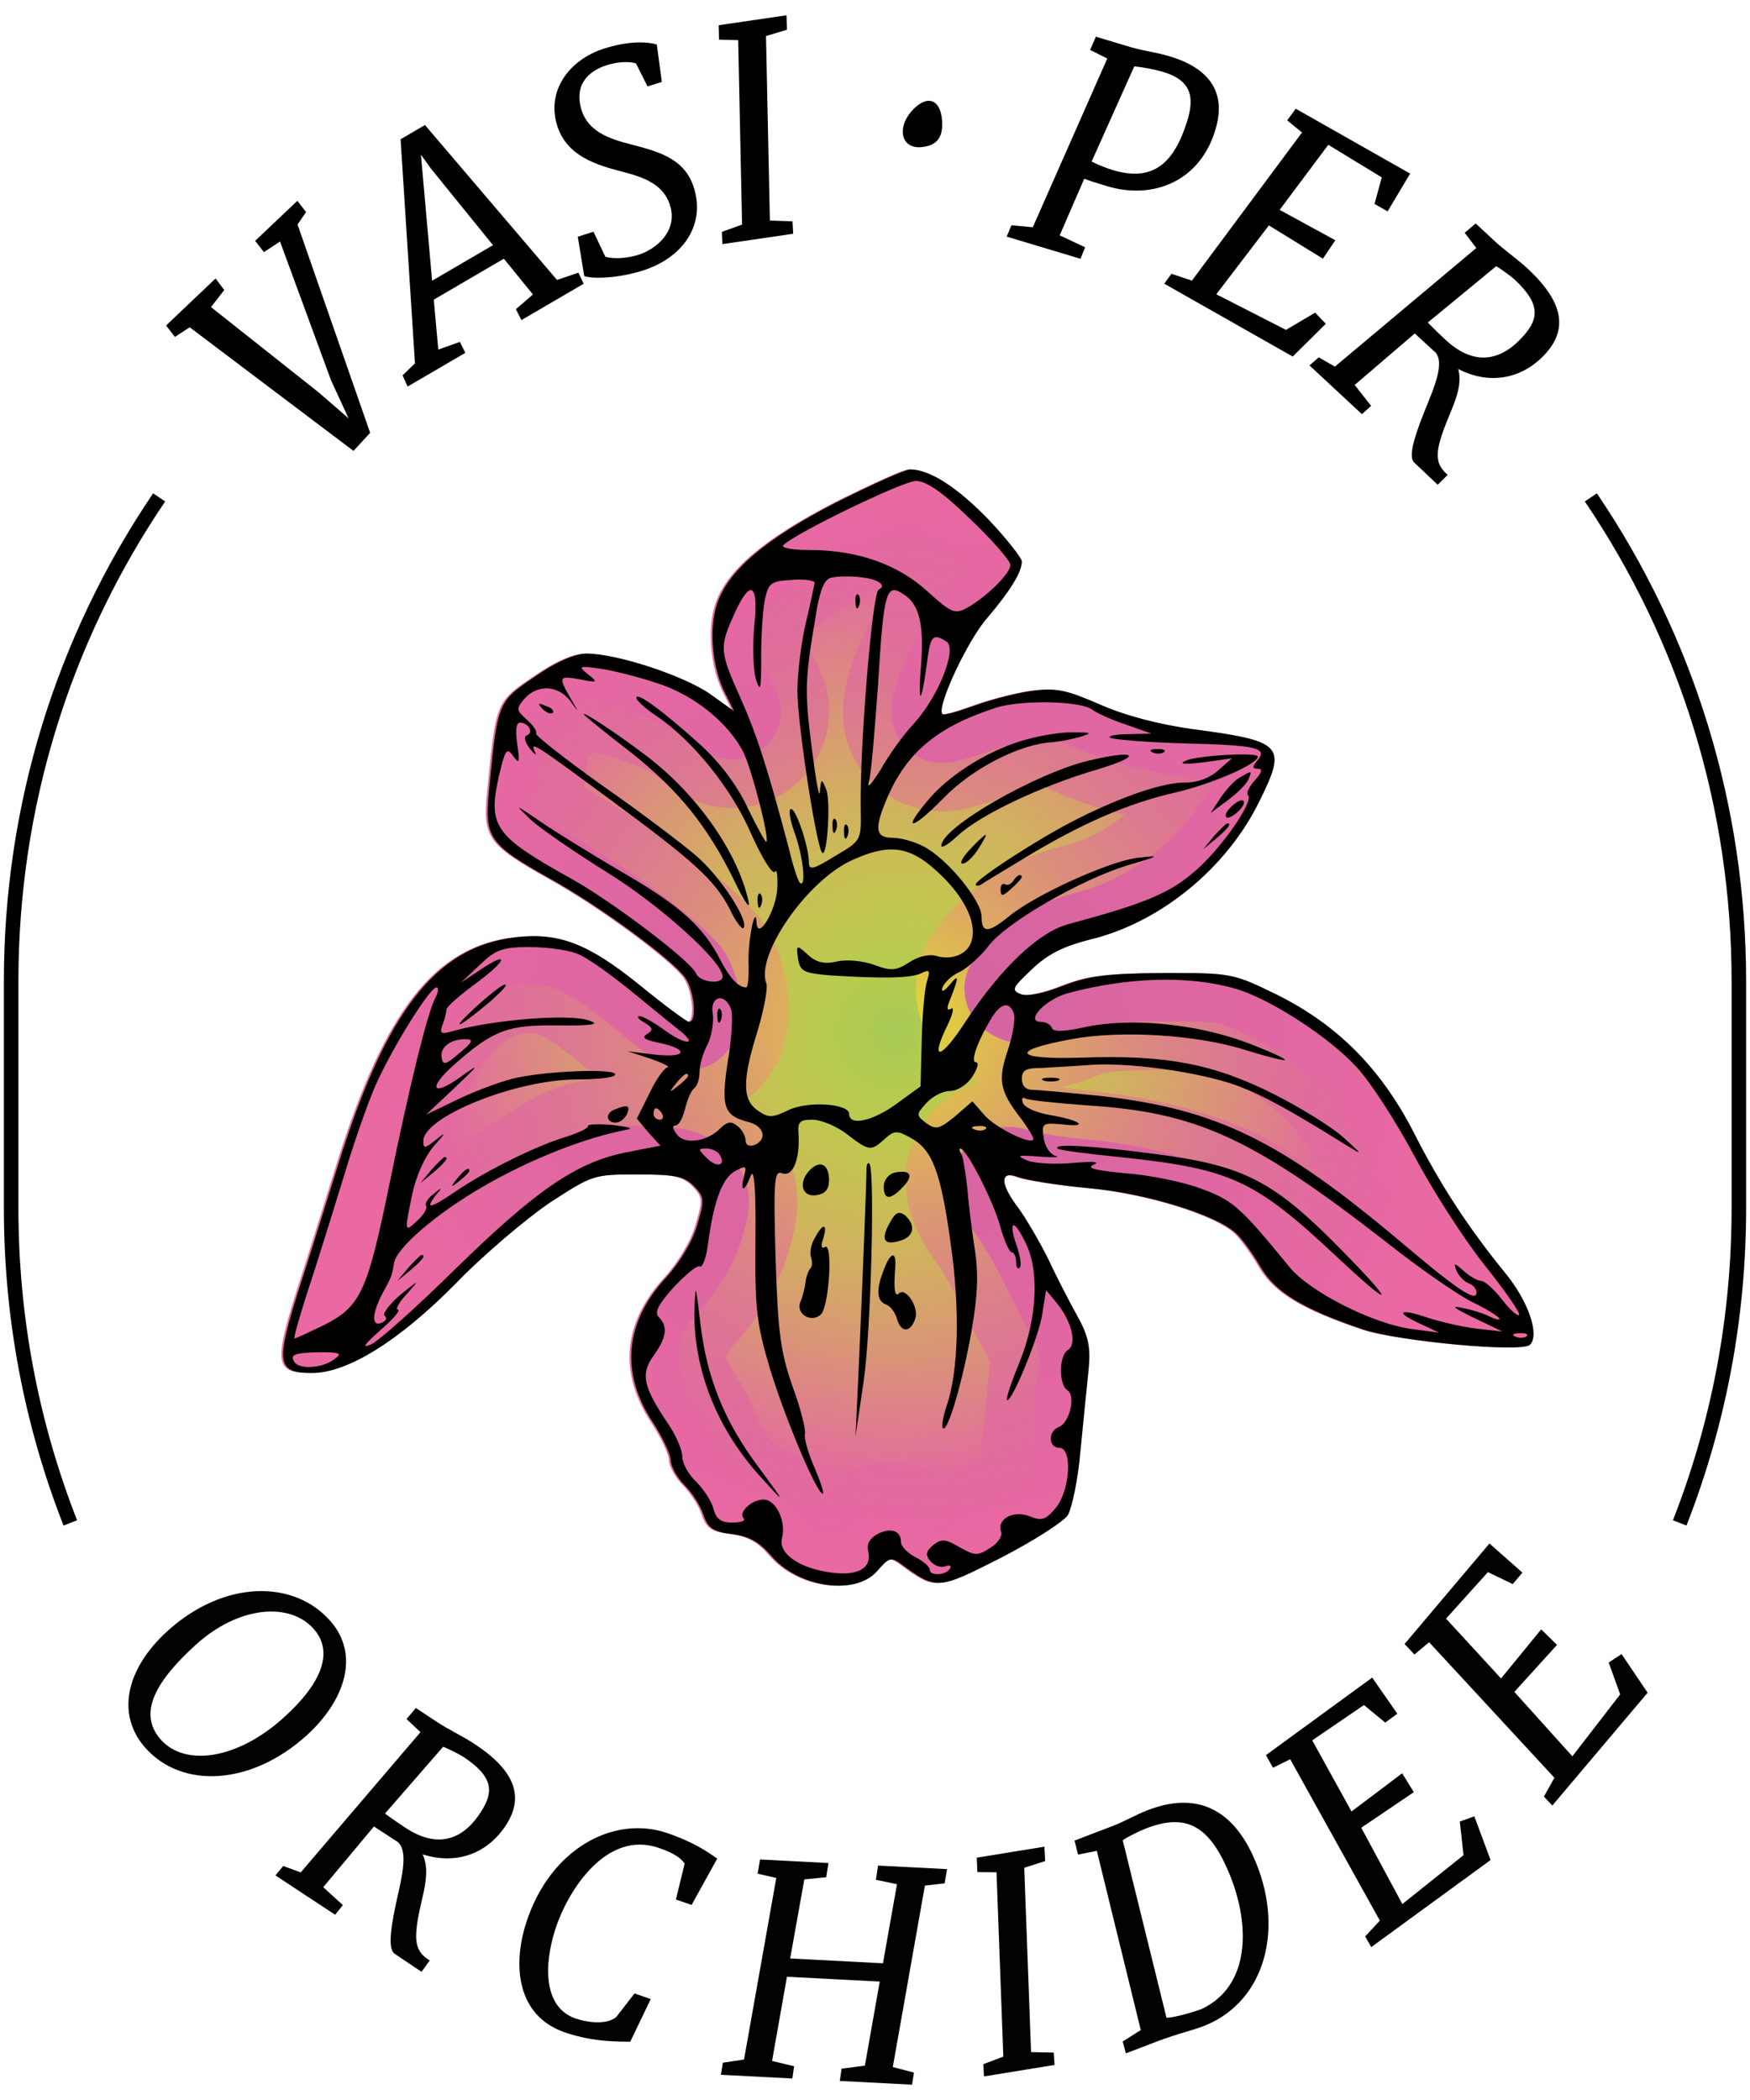 <?xml version="1.0" encoding="utf-8"?>
<!-- Generator: Adobe Illustrator 16.0.0, SVG Export Plug-In . SVG Version: 6.00 Build 0)  -->
<!DOCTYPE svg PUBLIC "-//W3C//DTD SVG 1.1//EN" "http://www.w3.org/Graphics/SVG/1.1/DTD/svg11.dtd">
<svg version="1.1" id="Livello_1" xmlns="http://www.w3.org/2000/svg" xmlns:xlink="http://www.w3.org/1999/xlink" x="0px" y="0px"
	 width="125px" height="150px" viewBox="0 0 125 150" enable-background="new 0 0 125 150" xml:space="preserve">
<g>
	<g>
		<radialGradient id="SVGID_1_" cx="64.752" cy="73.398" r="42.331" gradientUnits="userSpaceOnUse">
			<stop  offset="0.005" style="stop-color:#D164A1"/>
			<stop  offset="1" style="stop-color:#EB69A2"/>
		</radialGradient>
		<path fill="url(#SVGID_1_)" d="M109.156,96.056c-0.577,0.576-9.291-0.246-11.839-1.068c-4.398-1.48-6.33-2.672-7.4-4.48
			c-0.575-0.987-1.355-2.057-1.768-2.426c-1.439-1.314-6.373-2.837-10.439-3.207c-2.223-0.205-4.482-0.575-5.059-0.78
			c-1.356-0.534-1.396,0.41-0.04,2.179c0.533,0.74,1.48,2.343,2.096,3.576c0.575,1.233,1.521,3.083,2.098,4.11
			c0.822,1.481,0.984,2.261,0.822,3.906c-0.124,1.109-0.372,3.699-0.577,5.754c-0.164,2.015-0.615,4.111-0.904,4.604
			c-0.328,0.492-2.466,1.85-4.77,3.044c-4.521,2.299-4.603,2.299-7.028,0.532c-0.822-0.617-0.946-0.575-1.81,0.41
			c-1.561,1.811-5.672,1.193-7.604-1.108c-0.822-0.946-1.521-1.357-2.754-1.521c-1.357-0.163-1.727-0.412-2.056-1.356
			c-0.205-0.657-0.822-1.602-1.357-2.137c-0.532-0.535-0.985-1.357-0.985-1.77c0-0.41-0.575-1.644-1.275-2.712
			c-2.342-3.536-2.014-7.153,0.946-10.359c0.945-1.028,1.891-2.588,2.221-3.74c0.533-1.811,0.533-1.974-0.247-2.797
			c-0.699-0.697-1.356-0.82-4.029-0.82c-3.123,0-3.207,0.041-6.248,2.014c-1.686,1.15-4.769,3.74-6.783,5.838
			c-4.028,4.069-7.687,6.329-10.195,6.329c-2.506,0-2.631-0.656-0.985-5.878c0.821-2.506,2.096-6.659,2.877-9.127
			c3.412-10.893,6.989-15.457,12.62-16.113c3.125-0.372,5.221,0.451,8.88,3.412c1.767,1.439,3.371,2.63,3.535,2.63
			c0.576,0,0.37-2.261-0.288-3.165c-0.904-1.275-6.084-5.098-9.66-7.07c-4.316-2.427-4.686-2.919-4.358-6.208
			c0.617-6.413,0.617-6.413,3.289-8.222c1.521-1.069,2.878-1.645,3.7-1.645c2.139,0,6.906,1.563,8.798,2.878l1.727,1.233
			l-0.617-1.233c-0.945-1.808-1.191-4.604-0.617-6.372c0.78-2.425,3.453-4.686,8.551-7.317c2.549-1.273,4.892-2.343,5.263-2.343
			c1.396,0,3.37,1.275,5.631,3.618c1.274,1.356,2.345,2.712,2.345,2.959c0,0.78-0.864,2.137-2.469,4.029
			c-1.396,1.563-3.656,6.412-3.206,6.865c0.083,0.123,1.069-0.164,2.223-0.575c1.107-0.411,2.958-0.906,4.109-1.07
			c1.851-0.247,2.507-0.082,4.974,0.986c1.768,0.782,4.192,1.399,6.494,1.728c6.536,0.862,6.825,1.149,4.852,5.139
			c-2.343,4.809-7.111,8.714-12.125,9.906c-1.893,0.493-3.003,1.027-4.153,2.137c-1.398,1.318-1.479,1.481-0.741,1.768
			c0.495,0.165,1.645-0.082,3.002-0.615c1.81-0.699,3.042-0.863,7.112-0.905c4.932,0,4.974,0,8.178,1.563
			c4.278,2.137,7.36,5.221,9.703,9.743c1.893,3.741,3.865,6.782,6.536,10.071C109.075,92.973,109.854,95.355,109.156,96.056z"/>
		<radialGradient id="SVGID_2_" cx="64.295" cy="73.464" r="38.214" gradientUnits="userSpaceOnUse">
			<stop  offset="0" style="stop-color:#E3DF30"/>
			<stop  offset="1" style="stop-color:#D165A2;stop-opacity:0"/>
		</radialGradient>
		<path fill="url(#SVGID_2_)" d="M59.77,109.807c-0.802,0-1.742-0.4-2.187-0.93c-0.013-0.016-0.025-0.03-0.038-0.047
			c-1.307-1.5-2.674-2.3-4.515-2.619c-0.495-1.012-1.213-1.966-1.816-2.571c-0.013-0.013-0.029-0.033-0.048-0.059
			c-0.265-1.412-1.184-2.982-1.767-3.872c-1.462-2.207-1.276-4.09,0.595-6.117c1.356-1.474,2.534-3.488,3.005-5.136
			c0.656-2.226,0.969-3.986-1.064-6.129c-0.021-0.021-0.042-0.042-0.063-0.063c-1.836-1.836-3.985-1.836-6.476-1.836
			c-3.907,0-4.662,0.321-8.13,2.568c-0.023,0.017-0.047,0.031-0.069,0.048c-1.781,1.215-5.076,3.958-7.309,6.279
			c-2.348,2.369-4.237,3.751-5.591,4.503c0.057-0.185,0.117-0.377,0.18-0.576c0.536-1.633,1.262-3.963,1.903-6.017
			c0.36-1.155,0.701-2.247,0.979-3.123c3.398-10.847,6.344-13.33,9.723-13.723c0.343-0.04,0.641-0.06,0.918-0.06
			c1.309,0,2.554,0.435,5.386,2.725c3.984,3.245,4.544,3.401,5.711,3.401c1.394,0,2.659-0.789,3.306-2.059
			c0.969-1.904,0.364-4.993-0.785-6.587c-1.521-2.116-7.495-6.258-10.799-8.079c-0.594-0.334-2.141-1.203-2.659-1.649
			c-0.004-0.186,0.009-0.534,0.074-1.186c0.224-2.331,0.416-4.342,0.632-4.873c0.173-0.164,0.691-0.514,1.152-0.827
			c0.017-0.011,0.034-0.022,0.051-0.034c0.945-0.665,1.592-0.938,1.84-1.013c1.438,0.075,5.306,1.301,6.679,2.245l1.704,1.218
			c0.604,0.431,1.309,0.645,2.012,0.645c0.803,0,1.604-0.278,2.247-0.829c1.209-1.033,1.559-2.756,0.848-4.177
			c0,0-0.636-1.271-0.646-1.289c-0.544-1.042-0.66-2.877-0.392-3.7c0.313-0.976,1.751-2.679,6.827-5.303
			c1.853-0.924,3.161-1.526,3.889-1.836c0.469,0.239,1.431,0.859,2.933,2.412c0.323,0.346,0.614,0.671,0.863,0.959
			c-0.253,0.346-0.605,0.798-1.098,1.379c-1.272,1.445-2.476,3.92-2.815,4.65c-0.895,1.919-2.244,4.809-0.286,6.858
			c0.665,0.704,1.606,1.11,2.615,1.11c0.52,0,1.199-0.062,3.28-0.805c0.014-0.005,0.025-0.009,0.039-0.014
			c0.929-0.345,2.548-0.768,3.396-0.889c0.329-0.044,0.58-0.066,0.765-0.066c0.35,0,0.753,0.111,2.347,0.802
			c1.949,0.862,4.648,1.587,7.381,1.978c0.012,0.001,0.024,0.003,0.036,0.005c0.544,0.072,1.369,0.181,2.141,0.302
			c-1.919,3.833-5.821,7.011-9.764,7.947c-0.023,0.006-0.047,0.013-0.072,0.019c-2.111,0.549-3.884,1.268-5.665,2.978
			c-1.232,1.161-2.621,2.48-2.207,4.607c0.181,0.927,0.777,2.183,2.597,2.891c0.053,0.021,0.105,0.04,0.159,0.059
			c0.455,0.15,0.953,0.228,1.483,0.228c1.047,0,2.353-0.305,3.882-0.908c1.206-0.465,1.936-0.623,5.86-0.663
			c2.173,0,3.37,0,4.075,0.134c0.545,0.103,1.074,0.348,2.572,1.078c3.616,1.808,6.139,4.35,8.146,8.225
			c1.891,3.738,3.928,6.916,6.554,10.206c-2.357-0.218-4.905-0.588-5.896-0.902c-4.12-1.389-5.079-2.241-5.501-2.954
			c-0.583-1.002-1.578-2.467-2.428-3.233c-2.47-2.256-8.767-3.75-12.445-4.085c-1.99-0.184-3.768-0.483-4.243-0.607
			c-0.613-0.225-1.188-0.335-1.754-0.335c-1.498,0-2.829,0.811-3.473,2.113c-1.198,2.431,0.618,4.872,1.278,5.733
			c0.401,0.567,1.221,1.947,1.763,3.024c0.598,1.277,1.574,3.192,2.193,4.296c0.473,0.85,0.491,0.926,0.398,1.85
			c-0.084,0.765-0.221,2.146-0.363,3.607c-0.072,0.731-0.219,2.208-0.221,2.229c-0.096,1.186-0.291,2.251-0.438,2.883
			c-0.631,0.433-1.823,1.168-3.379,1.975c-0.937,0.477-2.078,1.056-2.699,1.306c-0.214-0.144-0.477-0.336-0.681-0.484
			c-0.481-0.362-1.465-1.084-2.841-1.084c-1.756,0-2.828,1.094-3.495,1.847C60.002,109.794,59.901,109.807,59.77,109.807z"/>
		<radialGradient id="SVGID_3_" cx="63.83" cy="73.66" r="32.336" gradientUnits="userSpaceOnUse">
			<stop  offset="0" style="stop-color:#A7C956"/>
			<stop  offset="1" style="stop-color:#E4E02E;stop-opacity:0"/>
		</radialGradient>
		<path fill="url(#SVGID_3_)" d="M59.399,105.758c-1.226-1.2-2.567-2.031-4.106-2.54c-0.307-0.465-0.64-0.911-0.988-1.323
			c-0.482-1.556-1.326-3.036-2.013-4.083c-0.527-0.796-0.62-0.937,0.245-1.874c1.721-1.87,3.171-4.37,3.788-6.529
			c0.583-1.979,1.683-5.709-1.883-9.464c-0.037-0.037-0.08-0.083-0.124-0.126c-0.42-0.42-0.853-0.779-1.292-1.086
			c1.022-0.676,1.875-1.62,2.459-2.768c1.627-3.197,0.736-7.687-1.063-10.182c-2.078-2.893-8.909-7.416-11.935-9.083
			c-0.273-0.155-0.513-0.291-0.722-0.412c0.079-0.802,0.163-1.634,0.241-2.264l0.032-0.022c0.154-0.109,0.292-0.199,0.41-0.272
			c1.286,0.299,3.48,1.048,4.158,1.501l1.672,1.194c1.181,0.844,2.571,1.29,4.022,1.29c1.646,0,3.242-0.589,4.494-1.659
			c2.423-2.069,3.119-5.505,1.695-8.355c-0.001,0-0.665-1.327-0.676-1.346c-0.073-0.174-0.138-0.642-0.138-0.971
			c0.335-0.383,1.514-1.5,5.076-3.343c0.349-0.174,0.672-0.333,0.97-0.479c-0.877,1.379-1.57,2.79-1.9,3.496
			c-0.971,2.081-3.245,6.951,0.345,10.711c1.309,1.381,3.179,2.18,5.119,2.18c1.029,0,2.086-0.165,4.444-1.007l0.087-0.031
			c0.745-0.276,2.119-0.625,2.671-0.704c0.022-0.003,0.041-0.005,0.059-0.008c0.197,0.075,0.556,0.218,1.19,0.493
			c1.303,0.577,2.886,1.097,4.589,1.514c-1.3,1.052-2.775,1.834-4.219,2.177c-0.053,0.012-0.107,0.025-0.163,0.041
			c-2.264,0.589-4.713,1.465-7.173,3.827c-1.378,1.298-3.986,3.759-3.207,7.763c0.468,2.397,2.015,4.267,4.374,5.304
			c-1.941,0.559-3.572,1.893-4.49,3.75c-0.984,1.996-1.505,5.227,1.585,9.304c0.287,0.416,0.975,1.564,1.446,2.496
			c0.625,1.334,1.597,3.237,2.249,4.407c-0.086,0.792-0.214,2.1-0.351,3.481c0,0-0.224,2.277-0.225,2.287
			c-0.031,0.386-0.075,0.743-0.118,1.062c-0.52,0.306-1.145,0.655-1.845,1.02c-0.235,0.118-0.51,0.259-0.791,0.399
			c-0.891-0.513-2.192-1.052-3.838-1.052C61.806,104.473,60.421,105.074,59.399,105.758z M96.402,87.2
			c-0.343-0.172-0.522-0.289-0.609-0.354c-0.44-0.74-1.662-2.687-3.005-3.901c-3.634-3.319-11.665-4.709-14.451-4.964
			c-0.976-0.089-1.887-0.209-2.568-0.313c0.808-0.19,1.666-0.466,2.584-0.827c0.656-0.253,0.997-0.385,4.611-0.423
			c1.558,0,3.025,0,3.411,0.073c0.203,0.059,1.105,0.499,1.701,0.789c2.939,1.469,4.919,3.479,6.591,6.708
			C95.231,85.103,95.805,86.166,96.402,87.2z M31.258,83.316c3.104-9.128,5.268-9.382,6.226-9.493
			c0.21-0.024,0.378-0.036,0.517-0.036c0.237,0,0.793,0,3.21,1.957c0.602,0.488,1.144,0.924,1.639,1.313
			c-2.845,0.24-4.362,1.029-7.464,3.039c-0.058,0.037-0.106,0.07-0.155,0.103C34.204,80.898,32.753,82.033,31.258,83.316z"/>
	</g>
	<g>
		<path d="M61.11,43.027c0,0.451,0.123,0.575,0.246,0.246c0.123-0.288,0.081-0.657-0.04-0.781
			C61.192,42.327,61.068,42.574,61.11,43.027L61.11,43.027z M61.11,43.027"/>
		<path d="M59.466,59.059c0,0.451,0.123,0.575,0.246,0.246c0.123-0.287,0.082-0.657-0.04-0.78
			C59.548,58.359,59.425,58.606,59.466,59.059L59.466,59.059z M59.466,59.059"/>
		<path d="M60.288,59.471c0,0.451,0.123,0.574,0.246,0.245c0.123-0.287,0.083-0.656-0.04-0.78
			C60.37,58.77,60.247,59.018,60.288,59.471L60.288,59.471z M60.288,59.471"/>
		<path d="M38.747,50.632c0.287,0.287,0.616,0.411,0.74,0.287c0.124-0.124-0.082-0.371-0.493-0.492
			C38.417,50.179,38.377,50.221,38.747,50.632L38.747,50.632z M38.747,50.632"/>
		<path d="M41.748,51.083c0.124,0.124,1.603,1.356,3.331,2.672c3.452,2.754,5.466,5.263,7.399,9.209
			c0.698,1.479,1.149,2.096,0.985,1.397c-0.78-3.494-3.658-7.605-7.276-10.359C44.091,52.398,41.337,50.59,41.748,51.083
			L41.748,51.083z M41.748,51.083"/>
		<path d="M54.122,64.403c0,0.452,0.122,0.575,0.246,0.246c0.123-0.287,0.081-0.656-0.041-0.78
			C54.204,63.703,54.08,63.95,54.122,64.403L54.122,64.403z M54.122,64.403"/>
		<path d="M73.359,52.809c-2.506,0.658-5.303,2.345-6.905,4.153c-2.097,2.425-1.438,2.466,0.905,0.082
			c2.096-2.179,5.508-3.906,7.81-4.029c0.494-0.04,1.356-0.206,1.933-0.37c0.945-0.288,0.904-0.33-0.411-0.33
			C75.91,52.276,74.388,52.521,73.359,52.809L73.359,52.809z M73.359,52.809"/>
		<path d="M82.363,53.755c0.287,0.124,0.657,0.082,0.781-0.04c0.165-0.124-0.083-0.248-0.535-0.206
			C82.158,53.51,82.034,53.632,82.363,53.755L82.363,53.755z M82.363,53.755"/>
		<path d="M77.76,54.332c-3.783,0.905-10.523,4.768-10.523,6.083c0,0.206,0.534-0.122,1.19-0.738
			c1.604-1.481,5.921-3.536,9.99-4.727C81.706,53.96,81.212,53.51,77.76,54.332L77.76,54.332z M77.76,54.332"/>
		<path d="M84.706,54.332c-0.534,0.246-0.164,0.288,1.233,0.123l2.056-0.288l-0.986,0.864c-0.577,0.534-1.48,0.862-2.26,0.862
			c-1.563-0.041-4.521,0.946-7.854,2.632c-2.548,1.273-7.194,4.274-7.194,4.646c0,0.122,0.124,0.122,0.33,0.04
			c0.164-0.124,1.603-0.986,3.165-1.932c3.986-2.425,7.357-3.906,10.812-4.686c2.507-0.577,5.837-2.015,5.837-2.551
			C89.845,53.715,85.528,53.96,84.706,54.332L84.706,54.332z M84.706,54.332"/>
		<path d="M88.57,55.523c-0.369,0.205-0.987,0.863-1.398,1.48l-0.697,1.067l1.272-0.946c0.659-0.493,1.317-1.149,1.439-1.479
			C89.435,55.03,89.435,55.03,88.57,55.523L88.57,55.523z M88.57,55.523"/>
		<path d="M87.79,57.785c-0.287,0.329-0.33,0.616-0.083,0.616c0.206,0,0.616-0.288,0.904-0.616c0.288-0.33,0.329-0.618,0.082-0.618
			C88.487,57.167,88.076,57.455,87.79,57.785L87.79,57.785z M87.79,57.785"/>
		<path d="M86.72,59.715l-0.78,0.946l0.945-0.78c0.862-0.741,1.11-1.07,0.781-1.07C87.583,58.812,87.172,59.223,86.72,59.715
			L86.72,59.715z M86.72,59.715"/>
		<path d="M69.291,60.662c-0.535,0.575-0.781,1.027-0.535,1.027c0.248,0,0.74-0.453,1.109-1.027
			c0.371-0.575,0.616-1.028,0.534-1.028C70.318,59.634,69.825,60.087,69.291,60.662L69.291,60.662z M69.291,60.662"/>
		<path d="M72.374,62.922c-0.164,0.248-0.411,0.33-0.575,0.248c-0.165-0.124-0.329,0.04-0.329,0.369
			c0,0.535,0.164,0.493,0.781-0.082c0.739-0.659,0.903-0.946,0.575-0.946C72.703,62.511,72.498,62.717,72.374,62.922L72.374,62.922z
			 M72.374,62.922"/>
		<path d="M33.896,72.009c-1.891,1.766-1.149,1.438,1.193-0.535c0.74-0.66,1.192-1.151,0.986-1.151S34.884,71.103,33.896,72.009
			L33.896,72.009z M33.896,72.009"/>
		<path d="M43.927,79.243c-0.698,0.247-0.658,0.943,0.04,0.943c0.33,0,0.658-0.286,0.822-0.615
			C45.036,78.954,44.831,78.873,43.927,79.243L43.927,79.243z M43.927,79.243"/>
		<path d="M30.813,83.56l-0.78,0.944l0.945-0.778c0.862-0.741,1.109-1.071,0.781-1.071C31.676,82.654,31.265,83.064,30.813,83.56
			L30.813,83.56z M30.813,83.56"/>
		<path d="M32.662,84.175c-0.532,0.659-0.493,0.699,0.165,0.166c0.371-0.29,0.698-0.615,0.698-0.7
			C33.525,83.313,33.198,83.519,32.662,84.175L32.662,84.175z M32.662,84.175"/>
		<path d="M29.169,90.547l-0.781,0.946l0.946-0.78c0.861-0.74,1.109-1.07,0.78-1.07C30.032,89.643,29.621,90.055,29.169,90.547
			L29.169,90.547z M29.169,90.547"/>
		<path d="M74.553,77.187c0.246,0.082,0.74,0.082,1.028,0c0.245-0.123,0.039-0.206-0.535-0.206
			C74.471,76.98,74.266,77.063,74.553,77.187L74.553,77.187z M74.553,77.187"/>
		<path d="M51.244,72.625c0,0.451,0.123,0.574,0.246,0.246c0.123-0.288,0.082-0.656-0.04-0.782
			C51.326,71.924,51.203,72.172,51.244,72.625L51.244,72.625z M51.244,72.625"/>
		<path d="M75.539,82.037c0.081,0.124,2.098,0.371,4.481,0.617c7.851,0.822,9.577,1.603,15.375,7.031
			c4.068,3.821,4.438,3.699,0.616-0.206c-4.976-5.1-7.071-6.209-13.361-7.03C78.047,81.832,75.169,81.669,75.539,82.037
			L75.539,82.037z M75.539,82.037"/>
		<path d="M57.862,83.56c-0.862,0.863-0.616,1.973,0.452,1.81c0.617-0.085,0.904-0.412,0.904-1.07
			C59.219,83.189,58.603,82.818,57.862,83.56L57.862,83.56z M57.862,83.56"/>
		<path d="M61.891,83.519c0,1.027-0.287,8.18-0.534,13.729l-0.246,5.344l0.575-3.906c0.535-3.616,0.821-15.126,0.411-15.578
			C61.973,83.024,61.891,83.189,61.891,83.519L61.891,83.519z M61.891,83.519"/>
		<path d="M63.866,83.765c-0.413,0.124-0.741,0.534-0.741,0.988c0,0.985,0.492,0.985,1.396,0
			C65.303,83.93,65.017,83.519,63.866,83.765L63.866,83.765z M63.866,83.765"/>
		<path d="M63.535,87.382c-0.658,1.191-0.369,1.603,0.781,1.233c0.986-0.288,1.11-1.109,0.329-1.808
			C64.194,86.478,63.946,86.603,63.535,87.382L63.535,87.382z M63.535,87.382"/>
		<path d="M58.191,88.45c-0.288,0.452-0.37,1.11-0.247,1.398c0.083,0.288,0.083,0.658-0.082,0.779
			c-0.124,0.165-0.288,0.577-0.33,0.989c-0.04,0.368-0.204,1.027-0.369,1.396c-0.328,0.864,0.823,1.521,1.481,0.864
			c0.574-0.576,0.862-5.138,0.287-4.81c-0.247,0.165-0.329-0.041-0.123-0.617C59.137,87.34,58.767,87.34,58.191,88.45L58.191,88.45z
			 M58.191,88.45"/>
		<path d="M63.125,90.713c-0.575,1.439-0.494,2.219,0.164,2.467c0.328,0.121,0.657,0.574,0.781,1.027
			c0.287,1.029,0.987,0.984,1.314-0.043c0.249-0.821-0.698-2.261-1.19-1.767c-0.289,0.286-0.371-0.412-0.248-1.851
			C64.03,89.313,63.617,89.396,63.125,90.713L63.125,90.713z M63.125,90.713"/>
		<path d="M49.601,93.548c-0.084,4.317,1.644,8.633,4.891,12.127c1.645,1.81,1.645,1.768-0.328-0.903
			c-2.425-3.249-3.7-6.373-4.151-10.359C49.683,91.656,49.683,91.617,49.601,93.548L49.601,93.548z M49.601,93.548"/>
		<g>
			<defs>
				<rect id="SVGID_4_" x="19.198" y="41.135" width="89.616" height="79.751"/>
			</defs>
			<clipPath id="SVGID_5_">
				<use xlink:href="#SVGID_4_"  overflow="visible"/>
			</clipPath>
		</g>
		<path d="M59.754,35.873c-5.099,2.632-7.771,4.893-8.551,7.317c-0.575,1.769-0.329,4.564,0.616,6.372l0.616,1.233l-1.726-1.233
			c-1.892-1.315-6.659-2.878-8.798-2.878c-0.822,0-2.178,0.575-3.7,1.645c-2.672,1.809-2.672,1.809-3.289,8.222
			c-0.327,3.289,0.042,3.781,4.358,6.208c3.577,1.972,8.756,5.795,9.661,7.07c0.658,0.904,0.863,3.165,0.287,3.165
			c-0.164,0-1.768-1.191-3.534-2.63c-3.659-2.961-5.756-3.784-8.881-3.412c-5.631,0.656-9.207,5.22-12.619,16.113
			c-0.782,2.468-2.056,6.621-2.878,9.127c-1.645,5.222-1.521,5.878,0.986,5.878c2.508,0,6.166-2.26,10.194-6.329
			c2.015-2.098,5.098-4.688,6.783-5.838c3.042-1.973,3.125-2.014,6.249-2.014c2.671,0,3.329,0.123,4.028,0.82
			c0.78,0.823,0.78,0.986,0.247,2.797c-0.329,1.152-1.274,2.712-2.22,3.74c-2.961,3.206-3.289,6.823-0.946,10.359
			c0.7,1.068,1.274,2.302,1.274,2.712c0,0.412,0.453,1.234,0.986,1.77c0.534,0.535,1.152,1.479,1.356,2.137
			c0.329,0.944,0.699,1.193,2.057,1.356c1.232,0.164,1.931,0.575,2.753,1.521c1.934,2.302,6.044,2.919,7.604,1.108
			c0.864-0.985,0.988-1.027,1.811-0.41c2.425,1.767,2.506,1.767,7.028-0.532c2.303-1.194,4.439-2.552,4.771-3.044
			c0.286-0.493,0.74-2.59,0.902-4.604c0.207-2.055,0.454-4.645,0.577-5.754c0.164-1.646,0-2.425-0.822-3.906
			c-0.577-1.027-1.521-2.877-2.098-4.11c-0.616-1.233-1.563-2.836-2.098-3.576c-1.354-1.769-1.314-2.713,0.043-2.179
			c0.574,0.205,2.835,0.575,5.056,0.78c4.069,0.37,9.002,1.893,10.442,3.207c0.41,0.369,1.191,1.438,1.767,2.426
			c1.07,1.809,3.003,3,7.399,4.48c2.549,0.822,11.263,1.645,11.84,1.068c0.699-0.7-0.081-3.083-1.809-5.18
			c-2.674-3.289-4.644-6.33-6.536-10.071c-2.342-4.521-5.426-7.606-9.702-9.743C88.036,69.5,87.995,69.5,83.062,69.5
			c-4.068,0.042-5.302,0.206-7.112,0.905c-1.356,0.534-2.507,0.78-3,0.615c-0.739-0.287-0.657-0.45,0.739-1.768
			c1.151-1.109,2.261-1.644,4.152-2.137c5.016-1.192,9.786-5.097,12.129-9.906c1.973-3.99,1.683-4.276-4.852-5.139
			c-2.303-0.329-4.729-0.946-6.495-1.728c-2.467-1.068-3.124-1.233-4.974-0.986c-1.151,0.164-3.002,0.659-4.111,1.07
			c-1.15,0.411-2.138,0.698-2.221,0.575c-0.451-0.453,1.81-5.302,3.207-6.865c1.602-1.893,2.466-3.249,2.466-4.029
			c0-0.247-1.068-1.603-2.343-2.959c-2.26-2.343-4.234-3.618-5.631-3.618C64.646,33.53,62.302,34.6,59.754,35.873L59.754,35.873z
			 M69.332,37.106c1.563,1.481,2.838,2.96,2.838,3.249c0,0.617-1.728,2.301-3.126,3.083c-0.862,0.451-1.109,0.327-2.795-1.194
			c-2.097-1.931-5.016-2.958-8.428-2.958c-1.316,0-2.096-0.164-1.85-0.37c0.986-0.906,8.55-4.563,9.455-4.563
			C66.166,34.353,67.359,35.174,69.332,37.106L69.332,37.106z M62.713,41.546c0.37,0.206,0.37,0.411,0.043,0.575
			c-0.454,0.29-1.357,11.305-1.276,15.664c0.042,2.26,0.042,2.26-1.85,3.37c-1.521,0.946-1.85,1.028-1.85,0.453
			c0-1.07-0.904-3.823-1.275-3.823c-0.205,0-0.081,0.78,0.247,1.686c0.617,1.684,0.865,4.026,0.37,3.576
			c-0.122-0.124-0.493-1.233-0.78-2.467c-1.521-5.755-2.303-8.14-3.453-10.73c-1.48-3.288-1.521-3.618-0.453-5.96
			c1.151-2.59,1.769-2.261,1.439,0.822c-0.123,1.439-0.082,3.125,0.124,3.824c0.328,0.986,0.369,0.698,0.369-1.645
			c0-1.603,0.123-3.452,0.287-4.152c0.247-1.109,0.452-1.233,1.892-1.315c0.904-0.082,1.645,0.042,1.645,0.206
			c-0.041,0.166-0.288,1.438-0.617,2.795c-0.328,1.358-0.616,3.576-0.616,4.976c0,2.261,1.356,11.099,1.768,11.51
			c0.37,0.369,0.617-3.742,0.288-4.522c-0.329-0.822-0.369-0.782-0.453,0.164c-0.04,0.575-0.287-0.823-0.574-3.083
			c-0.535-4.152-0.494-4.933,0.287-9.536c0.287-1.81,0.617-2.59,1.109-2.672C60.37,41.053,62.179,41.217,62.713,41.546
			L62.713,41.546z M64.605,42.492c1.068,0.698,1.396,2.179,1.191,4.891c-0.248,3.083,0,3.083,0.411,0
			c0.246-1.974,0.41-2.179,1.396-1.563c0.783,0.495-0.532,3.866-2.302,5.839c-0.739,0.78-1.81,2.261-2.384,3.289
			c-0.617,0.985-0.985,1.438-0.864,0.944c0.166-0.451,0.411-3.577,0.658-6.865C63.125,42.121,63.289,41.588,64.605,42.492
			L64.605,42.492z M46.887,48.782c2.63,0.822,5.096,2.794,6.208,4.934c0.574,1.149,1.89,6.166,1.645,6.412
			c-0.043,0.082-0.659-1.028-1.317-2.385c-0.738-1.603-1.972-3.247-3.369-4.522c-2.591-2.342-4.605-3.863-4.605-3.37
			c0,0.166,0.659,0.783,1.481,1.315c2.588,1.768,5.344,5.18,6.74,8.427c0.78,1.728,1.521,2.919,1.687,2.672
			c0.122-0.246,0.205,0.289,0.164,1.193c-0.082,1.563-1.397,3.781-1.48,2.466c-0.082-1.438-0.617,1.233-0.575,2.796
			c0.041,0.986-0.042,1.809-0.163,1.809c-0.577,0-1.193-0.699-1.811-1.891c-1.233-2.426-2.877-3.906-6.823-6.207
			c-2.179-1.275-4.852-2.92-6.002-3.7c-1.932-1.315-1.974-1.357-0.78-0.206c0.698,0.657,3.165,2.343,5.466,3.781
			c3.741,2.303,8.263,6.372,8.263,7.442c0,0.616-1.644,0.41-1.891-0.206c-0.328-0.864-6.083-5.222-9.003-6.825
			c-5.386-3.001-5.878-3.699-5.096-7.236c0.451-1.931,0.574-2.137,1.027-1.479c0.451,0.617,0.493,0.493,0.287-0.864
			c-0.124-0.945-0.082-1.521,0.206-1.521c0.616,0,0.985,0.74,0.492,0.904c-0.247,0.083-0.164,0.454,0.206,0.946
			c0.369,0.453,0.534,0.575,0.369,0.248c-0.411-0.864,0.042-0.535,5.386,3.41c6.043,4.44,7.441,5.755,8.51,7.771
			c0.411,0.905,0.903,1.521,0.987,1.397c0.451-0.451-1.563-3.577-3.289-5.097c-0.987-0.864-4.029-3.165-6.742-5.057
			c-2.713-1.932-4.852-3.618-4.769-3.742c0.082-0.164-0.205-0.575-0.658-0.986c-0.78-0.698-0.78-0.78-0.164-1.521
			c0.944-1.027,2.384-0.945,3.247,0.164c0.659,0.904,0.659,0.904,0.042-0.164c-0.905-1.562-0.864-1.644,0.698-1.356
			c1.233,0.247,1.273,0.206,0.535-0.369c-0.699-0.577-0.658-0.617,0.823-0.411C43.722,47.876,45.53,48.329,46.887,48.782
			L46.887,48.782z M78.047,50.714c0.287,0.205,1.316,0.698,2.343,1.028l1.852,0.656l-1.604,0.042c-0.906,0-1.522,0.124-1.357,0.248
			c0.123,0.122,2.466,0.328,5.221,0.41c5.344,0.122,6.084,0.328,5.303,1.234c-0.369,0.451-0.369,0.575,0.041,0.575
			c0.369,0,0.288,0.288-0.205,0.822c-0.411,0.454-0.659,0.946-0.493,1.07c0.451,0.451-2.097,4.069-3.987,5.59
			c-1.687,1.439-3.617,2.221-8.838,3.617c-2.14,0.575-4.812,3.126-7.317,6.908c-1.768,2.753-2.632,3.001-1.356,0.369
			c0.409-0.822,0.534-1.397,0.287-1.233c-0.287,0.167-0.33,0-0.124-0.534c0.699-1.728,0.699-2.015,0.042-1.192
			c-0.452,0.534-0.66,0.574-0.535,0.206c0.123-0.329,0.658-0.864,1.234-1.11c0.575-0.287,1.519-1.151,2.054-1.851
			c1.275-1.685,6.577-4.727,9.908-5.754c2.384-0.7,2.425-0.741,0.698-0.535c-2.014,0.248-7.357,2.672-9.167,4.193
			c-1.479,1.192-1.933,1.192-1.933,0c0-1.152-2.508-4.193-4.152-5.015c-0.615-0.329-1.603-0.617-2.219-0.617
			c-1.191,0-1.316-0.617-0.412-2.754c1.398-3.331,3.619-5.18,7.813-6.537C72.949,49.973,77.266,50.055,78.047,50.714L78.047,50.714z
			 M66.866,62.182c1.932,1.727,2.918,3.66,2.549,4.975c-0.248,0.986-1.398,1.48-2.591,1.11c-0.452-0.124-1.233,0.042-1.85,0.453
			c-0.944,0.617-1.315,0.656-2.509,0.206c-0.78-0.288-1.972-0.412-2.672-0.248c-0.903,0.206-1.479,0.083-2.096-0.492
			c-0.822-0.741-0.822-0.699-0.698,0.286c0.163,0.904,0.369,1.028,2.219,1.193c3.823,0.247,5.756,0.206,6.536-0.123
			c0.658-0.33,0.699-0.247,0.453,0.575c-0.163,0.494-0.33,2.385-0.369,4.192l-0.084,3.289l-1.809,1.315
			c-1.687,1.193-3.289,1.522-3.289,0.658c0-0.741-2.919-0.945-4.315-0.288c-1.191,0.575-1.439,0.575-2.22,0.041
			c-1.111-0.78-1.111-2.177,0-5.713c0.452-1.521,0.739-3.041,0.617-3.371c-0.782-2.015,2.917-7.359,6.124-8.798
			C63.453,60.25,64.933,60.414,66.866,62.182L66.866,62.182z M41.173,68.103c0.657,0.206,2.425,1.479,3.987,2.753
			c1.563,1.274,3.165,2.59,3.494,2.836c1.233,1.028,0.205,0.904-1.151-0.082c-0.78-0.575-1.602-1.027-1.808-1.027
			c-0.248,0-0.124,0.205,0.327,0.453c0.617,0.369,0.658,0.533,0.205,0.822c-0.41,0.244-0.205,0.411,0.782,0.617
			c2.22,0.451,2.096,1.109-0.165,0.861l-2.014-0.244l1.645,0.532c0.904,0.329,1.438,0.576,1.191,0.616
			c-0.205,0.043-0.822,0.864-1.273,1.851l-0.904,1.81l0.822,0.986l0.862,0.945l-2.507,0.494c-3.494,0.698-6.413,2.713-12.169,8.344
			c-2.713,2.673-5.385,5.058-5.96,5.345c-0.74,0.329-0.534,0.041,0.616-0.986c0.904-0.782,1.48-1.438,1.275-1.48
			c-0.206,0,0.04-0.493,0.617-1.11c0.944-1.068,0.944-1.068-0.495,0.083c-0.781,0.698-1.273,1.356-1.068,1.48
			c0.205,0.122,0.082,0.37-0.247,0.493c-0.74,0.287-0.656-0.74,0.166-2.262c0.532-0.944,0.616-1.192,0.738-1.973
			c0.124-1.07,2.961-3.537,6.372-5.507c3.248-1.892,7.235-3.495,10.318-4.071c0.453-0.082-0.042-0.207-1.109-0.329
			c-1.028-0.082-1.81-0.042-1.727,0.083c0.082,0.121-0.658,0.492-1.604,0.781c-2.056,0.615-5.632,2.383-7.811,3.861
			c-1.809,1.233-2.262,1.357-1.479,0.329c0.533-0.615,0.493-0.654-0.124-0.123c-0.411,0.289-0.658,0.701-0.534,0.864
			c0.082,0.163-0.164,0.618-0.617,1.028c-0.945,0.864-0.945,0.904-0.369-1.933c0.287-1.275,0.904-2.672,1.561-3.412
			c0.822-0.904,0.864-1.027,0.166-0.451c-0.822,0.656-0.946,0.699-0.946,0.122c0-1.726,6.619-4.398,10.977-4.398
			c1.398,0,2.632-0.124,2.713-0.33c0.329-0.491-5.18-0.286-7.358,0.289c-1.109,0.289-2.918,0.986-4.07,1.563l-2.055,0.987
			l2.055-1.935c1.728-1.644,1.809-1.765,0.494-0.821c-2.138,1.562-2.508,0.907-0.494-0.86c2.755-2.428,3.783-2.798,7.358-2.755
			c2.426,0.04,3.043-0.084,2.262-0.329c-1.315-0.535-6.906-0.083-9.783,0.74c-0.822,0.246-0.946,0.165-0.74-0.411
			c0.164-0.412,0.287-0.906,0.287-1.112c0-0.206,0.945-1.027,2.056-1.85c2.261-1.644,2.549-2.466,0.329-0.985l-1.356,0.904
			l1.356-1.274c1.151-1.111,1.645-1.275,3.576-1.275C39.034,67.65,40.557,67.856,41.173,68.103L41.173,68.103z M88.201,70.61
			c2.509,0.699,6.823,3.536,8.714,5.63c1.027,1.112,2.838,3.946,4.07,6.25c1.234,2.344,3.452,5.837,4.974,7.77
			c1.521,1.893,2.672,3.575,2.549,3.657c-0.122,0.124-0.658-0.369-1.233-1.109c-0.576-0.74-1.232-1.314-1.479-1.314
			c-0.248,0-0.821-0.329-1.233-0.7c-0.698-0.615-0.739-0.615-0.534-0.04c0.163,0.371,0.534,0.781,0.863,0.903
			c0.327,0.124,0.576,0.411,0.576,0.659c0,0.739-1.398-0.207-5.469-3.657c-8.55-7.195-13.071-9.415-21.251-10.361
			c-2.387-0.247-4.646-0.452-5.016-0.452c-0.454,0-0.741-0.287-0.741-0.781c0-0.617,0.287-0.78,1.357-0.78
			c0.698-0.043,2.262-0.124,3.371-0.207c2.713-0.245,8.016,0.494,10.688,1.481c1.85,0.699,3.657,1.686,7.81,4.274
			c1.152,0.699,1.11,0.658-0.204-0.534c-0.78-0.741-3.041-2.138-4.976-3.123c-4.316-2.178-7.727-2.839-13.688-2.633
			c-4.934,0.166-5.304-0.492-0.823-1.315c3.495-0.658,9.003-0.329,12.455,0.781c1.481,0.452,2.714,0.781,2.797,0.7
			c0.081-0.084-1.192-0.658-2.837-1.276c-3.575-1.313-8.222-1.767-11.428-1.069c-1.521,0.33-2.303,0.372-2.385,0.042
			c-0.082-0.206-0.411-0.411-0.74-0.411c-1.233,0,0.247-1.603,1.893-2.056C80.596,69.787,84.912,69.664,88.201,70.61L88.201,70.61z
			 M31.102,71.268c-0.576,1.068-1.85,6.29-3.288,13.319c-1.563,7.646-2.056,8.714-4.605,10.03c-1.11,0.533-2.056,0.987-2.178,0.987
			c-0.083,0,0.451-1.894,1.233-4.235c0.738-2.302,1.85-5.879,2.466-7.893c0.617-2.055,1.562-4.728,2.097-5.961
			c1.15-2.59,3.864-6.988,4.357-6.988C31.348,70.528,31.308,70.856,31.102,71.268L31.102,71.268z M52.23,72.13
			c0.123,0.412,0.042,2.097-0.248,3.701c-0.492,3.247-0.286,3.863,1.481,4.315c1.151,0.289,1.356,1.275,0.411,1.644
			c-0.37,0.124-0.616,0-0.616-0.327c0-0.289-0.248-0.781-0.575-1.027c-0.453-0.371-0.701-0.329-1.193,0.121
			c-0.945,0.989-2.548,1.233-3.123,0.495c-0.33-0.41-0.37-0.658-0.124-0.658s0.535-0.535,0.699-1.233
			c0.163-0.658,0.452-1.315,0.658-1.438c0.205-0.164,0.369-0.658,0.369-1.151c0-0.494,0.247-1.397,0.575-1.974
			c0.289-0.617,0.452-1.602,0.371-2.178C50.668,71.145,51.819,70.856,52.23,72.13L52.23,72.13z M72.415,72.377
			c0.123,0.329-0.041,1.481-0.411,2.589c-0.739,2.181-0.615,2.919,0.863,4.853c0.535,0.698,0.945,1.397,0.945,1.52
			c0,0.535-2.671-0.739-3.494-1.686l-0.863-0.986l-1.234,1.068c-1.109,0.906-1.354,0.987-2.055,0.495
			c-0.739-0.577-0.739-0.617,0-1.438c0.452-0.495,1.193-0.865,1.687-0.865c0.535,0,1.232-0.452,1.603-1.027s0.493-1.027,0.246-1.027
			c-0.41,0,0.124-1.521,1.152-3.207C71.51,71.638,72.087,71.515,72.415,72.377L72.415,72.377z M32.827,75.213
			c-0.945,0.822-1.192,0.907-1.274,0.371c-0.164-0.74,0.577-1.357,1.686-1.357C33.855,74.227,33.773,74.432,32.827,75.213
			L32.827,75.213z M49.147,76.857c0,0.083-0.329,0.411-0.698,0.7c-0.658,0.533-0.698,0.492-0.165-0.165
			C48.818,76.736,49.147,76.53,49.147,76.857L49.147,76.857z M77.637,78.954c7.85,0.493,11.798,2.304,21.457,9.825
			c2.179,1.728,4.893,3.618,6.004,4.193c1.108,0.534,2.014,1.11,2.014,1.234c0,0.081-0.33,0.039-0.7-0.166
			c-0.409-0.206-1.273-0.493-1.974-0.616c-0.863-0.206-0.615,0,0.824,0.698l2.054,0.987l-1.849-0.205
			c-1.029-0.124-2.591-0.493-3.494-0.782c-2.015-0.698-2.386-0.412-0.576,0.411l1.398,0.657l-1.851-0.246
			c-2.796-0.328-7.4-2.673-8.838-4.438c-3.495-4.275-4.03-4.769-6.291-5.592c-1.273-0.492-3.739-0.985-5.426-1.109
			c-2.18-0.206-2.836-0.371-2.262-0.616c0.495-0.205-0.041-0.248-1.438-0.125c-1.274,0.125-2.754,0.043-3.288-0.163
			c-0.864-0.37-0.741-0.411,0.821-0.289c1.028,0.084,1.562,0.042,1.192-0.04c-0.37-0.082-0.781-0.658-0.863-1.274
			c-0.165-1.067-0.082-1.111,1.315-0.987c1.973,0.246,1.356-0.286-0.822-0.657c-0.986-0.163-1.85-0.535-1.973-0.861
			c-0.124-0.33-0.041-0.453,0.165-0.33C73.442,78.585,75.416,78.792,77.637,78.954L77.637,78.954z M47.297,79.571
			c0.125,0.206,0.043,0.412-0.163,0.412c-0.247,0-0.453-0.206-0.453-0.412c0-0.247,0.083-0.411,0.164-0.411
			C46.968,79.16,47.174,79.324,47.297,79.571L47.297,79.571z M60.494,81.01c1.603,1.234,1.727,1.234,2.712,0.329
			c0.66-0.576,0.864-0.616,1.811-0.081c1.561,0.822,2.176,2.383,2.877,7.481c0.698,4.768,0.574,9.249-0.289,11.716
			c-0.245,0.74-0.368,1.438-0.245,1.563c0.328,0.326,1.438-3.456,2.056-7.072c0.41-2.383,0.493-3.988,0.205-5.756
			c-0.205-1.313-0.453-3.328-0.535-4.397c-0.123-1.066-0.287-2.138-0.41-2.343c-0.165-0.248-0.165-0.412-0.083-0.412
			c0.452,0,2.343,3.742,2.836,5.509c0.287,1.027,0.659,1.892,0.823,1.892s0.327,0.287,0.327,0.699c0,0.37,0.125,0.576,0.248,0.41
			c0.164-0.123,0.041-0.822-0.204-1.563c-0.618-1.766-0.248-2.014,0.574-0.326c1.069,1.97,0.904,5.506-0.37,8.631
			c-0.575,1.396-0.987,2.632-0.904,2.713c0.288,0.287,2.22-4.357,2.508-6.043l0.287-1.807l0.782,0.943
			c1.067,1.316,1.438,2.919,0.781,3.329c-0.66,0.412-0.66,2.468-0.043,2.878c0.617,0.37,0.166,2.344-0.617,2.632
			c-0.78,0.289-0.738,1.479,0.043,1.479c0.946,0,0.78,2.96-0.206,4.235c-0.74,0.902-1.027,1.026-1.932,0.654
			c-1.151-0.449-2.343,0.208-2.016,1.113c0.124,0.287-0.245,0.822-0.779,1.15c-0.905,0.575-1.069,0.575-2.179-0.041
			c-1.028-0.617-1.315-0.617-1.892-0.166c-0.534,0.453-0.577,0.7-0.206,1.151c0.289,0.33,0.738,0.494,1.069,0.372
			c0.329-0.125,0.452-0.042,0.329,0.163c-0.289,0.492-1.439,0.535-1.439,0.083c0-0.207-0.453-0.618-1.028-0.905
			c-0.574-0.287-1.027-0.78-1.027-1.069c0-0.823-0.74-1.067-1.687-0.575c-0.574,0.329-0.78,0.741-0.656,1.233
			c0.287,1.192-0.74,1.769-2.59,1.521c-2.303-0.287-3.823-1.356-3.577-2.425c0.33-1.233-0.41-2.795-1.314-2.795
			c-0.864,0-1.85,0.946-1.398,1.355c0.124,0.165-0.246,0.289-0.821,0.289c-0.823,0-1.152-0.247-1.357-0.986
			c-0.122-0.535-0.699-1.398-1.233-1.935c-0.533-0.492-0.986-1.314-0.986-1.765c0-0.495-0.452-1.563-1.027-2.386
			c-1.769-2.631-1.974-3.535-1.028-4.851c0.946-1.315,1.028-2.097,0.37-2.754c-0.328-0.329-0.041-0.903,1.068-2.137
			c0.864-0.906,1.687-1.605,1.851-1.482c0.205,0.126,0.493-0.657,0.616-1.725c0.411-3.044,1.027-4.604,1.933-5.099
			c0.782-0.411,0.822-0.37,0.616,0.41c-0.288,1.152,0.042,1.112,0.493-0.082c0.247-0.574,0.371,1.109,0.329,4.646
			c-0.04,4.976,0.082,5.96,1.068,9.25c1.11,3.618,3.33,8.837,3.741,8.837c0.124,0-0.164-0.864-0.616-1.931
			c-0.452-1.027-0.739-2.098-0.658-2.343c0.082-0.248-0.287-1.769-0.863-3.331c-0.862-2.466-1.068-3.823-1.233-9.207
			c-0.164-5.634-0.082-6.291,0.452-6.085c0.781,0.288,1.274-0.944,1.192-2.714c-0.082-0.945,0.042-1.108,0.987-1.108
			C58.645,79.983,59.754,80.436,60.494,81.01L60.494,81.01z M70.399,80.642c-0.122,0.121-0.491,0.163-0.779,0.04
			c-0.329-0.125-0.205-0.246,0.245-0.246C70.318,80.394,70.565,80.518,70.399,80.642L70.399,80.642z M51.408,82.49
			c0.493,0.78-0.205,0.944-0.904,0.246c-0.657-0.656-0.657-0.699-0.041-0.699C50.834,82.037,51.285,82.244,51.408,82.49
			L51.408,82.49z M109.042,95.44c-0.122,0.121-0.493,0.164-0.78,0.039c-0.329-0.124-0.206-0.243,0.246-0.243
			C108.96,95.191,109.208,95.314,109.042,95.44L109.042,95.44z M23.824,97.124c-0.822,0.617-2.467,0.698-2.794,0.165
			c-0.329-0.534-0.042-0.657,1.808-0.7C24.359,96.589,24.482,96.674,23.824,97.124L23.824,97.124z M23.824,97.124"/>
	</g>
	<g>
		<path d="M13.551,23.379l-1.057,0.683l-0.632-0.812l3.534-3.357l0.624,0.819l-0.948,1.223l7.677,6.083l2.146,1.861l-1.249-2.713
			l-3.644-9.914l-1.152,0.758l-0.625-0.805l3.014-2.861l0.624,0.804l-0.611,0.887l5.187,14.879l-1.188,1.295L13.551,23.379z"/>
		<path d="M28.614,9.946l1.741-1.016l9.431,11.065l1.528-0.517l0.378,0.789l-4.446,2.596l-0.396-0.778l1.217-1.051l-2.077-2.555
			l-5.007,2.924l0.323,3.567l1.544-0.55l0.388,0.784l-4.123,2.406l-0.36-0.798l0.885-0.857L28.614,9.946z M35.214,17.512
			l-4.449-5.489l-0.698-0.976l0.798,9.005L35.214,17.512z"/>
		<path d="M41.271,16.908l1.121-0.356l0.844,1.784c0.636,0.191,1.617,0.103,2.381-0.14c1.207-0.384,2.741-1.616,2.284-3.386
			c-0.414-1.603-1.85-2.135-3.424-2.539c-1.889-0.484-3.94-1.119-4.646-3.203c-0.862-2.544,0.813-4.801,3.314-5.596
			c1.846-0.587,3.123-0.483,3.769-0.294l0.36,2.672l-1.023,0.326l-0.821-1.644c-0.466-0.16-1.315-0.124-2.088,0.122
			c-1.15,0.366-2.336,1.253-1.839,3.084c0.439,1.616,1.92,2.156,3.552,2.573c1.856,0.484,3.783,0.957,4.471,2.982
			c0.93,2.757-0.745,5.12-3.614,6.032c-1.787,0.568-3.604,0.604-4.182,0.395L41.271,16.908z"/>
		<path d="M51.565,16.561l1.44-0.519L52.727,2.868L51.36,2.832l-0.029-1.03l4.846-0.709l0.037,1.029l-1.5,0.455l0.278,13.175
			l1.617,0.061l0.047,0.884l-5.056,0.74L51.565,16.561z"/>
		<path d="M72.246,16.092l1.525,0.14l5.321-12.054l-1.225-0.611l0.411-0.946l2.455,0.738c0.924,0.277,1.799,0.36,2.818,0.666
			c2.805,0.842,4.033,2.533,3.299,5.118c-1.076,3.835-4.504,5.135-7.746,4.162c-0.874-0.262-1.318-0.406-1.657-0.54l-1.755,4.046
			l1.817,0.852l-0.331,0.822l-5.271-1.582L72.246,16.092z M79.552,12.168c2.835,0.819,4.294-0.521,5.229-3.458
			c0.572-1.797,0.329-3.033-1.887-3.625c-0.486-0.136-1.307-0.297-1.876-0.341l-3.046,6.8
			C78.544,11.823,79.066,12.022,79.552,12.168z"/>
		<path d="M83.677,19.556l1.46,0.489L93,9.464l-1.057-0.868l0.61-0.83l8.171,4.634l-1.61,2.698l-0.934-0.53l0.517-1.897
			l-3.818-2.328l-3.475,4.647l3.976,2.172l-0.886,1.315l-3.86-2.375l-3.757,4.918l4.979,2.543l2.083-1.23l0.762,0.794l-2.365,2.34
			l-9.177-5.204L83.677,19.556z"/>
		<path d="M94.195,25.526l1.157,0.66l10.097-8.47l-0.83-1.089l0.787-0.667l1.381,1.284c0.698,0.648,1.604,1.268,2.331,1.944
			c2.495,2.318,2.896,4.255,1.313,6.035c-1.633,1.832-3.989,2.313-6.271,1.135c0.274,1.016-0.132,2.077-0.493,2.958
			c-1.16,2.769-1.328,3.693-0.261,4.601l-0.713,0.708l-1.665-1.574c-0.349-0.31-0.253-1.232,0.687-3.583
			c0.729-1.813,1.611-3.747,0.668-4.429c0,0-0.936-0.855-1.328-1.22l-4.292,3.679l1.175,1.492l-0.66,0.591l-3.743-3.478
			L94.195,25.526z M103.584,24.563c1.908,1.551,3.694,1.177,5.245-0.581c1.053-1.193,1.251-2.256-0.65-4.021
			c-0.223-0.207-0.932-0.726-1.305-0.949l-4.887,4.025C102.315,23.383,103.274,24.316,103.584,24.563z"/>
	</g>
	<g>
		<path fill="#020202" d="M11.982,116.486c4.013-3.633,9.016-3.681,11.627-0.686c2.165,2.483,0.935,5.774-1.722,8.173
			c-3.92,3.539-8.892,3.867-11.544,0.828C8.313,122.471,8.966,119.212,11.982,116.486z M20.259,122.691
			c2.756-2.484,3.574-4.705,2.169-6.317c-1.738-1.993-5.412-1.627-8.406,1.078c-2.833,2.565-4.204,4.862-2.574,6.763
			C13.178,126.229,16.951,125.684,20.259,122.691z"/>
		<path fill="#020202" d="M20.23,133.284l1.25,0.46l8.554-10.02l-0.997-0.935l0.665-0.789l1.573,1.036
			c0.796,0.524,1.791,0.986,2.619,1.532c2.844,1.874,3.559,3.715,2.292,5.731c-1.308,2.075-3.551,2.939-5.995,2.155
			c0.438,0.956,0.214,2.07,0.003,3c-0.687,2.92-0.698,3.859,0.503,4.578l-0.586,0.815l-1.901-1.277
			c-0.395-0.248-0.453-1.172,0.084-3.646c0.42-1.906,0.971-3.959-0.072-4.476c0,0-1.063-0.688-1.512-0.984l-3.622,4.337l1.404,1.277
			l-0.553,0.691l-4.265-2.812L20.23,133.284z M29.328,130.783c2.138,1.214,3.837,0.549,5.073-1.438
			c0.842-1.352,0.861-2.431-1.306-3.857c-0.254-0.167-1.037-0.563-1.442-0.721l-4.153,4.775
			C27.882,129.83,28.981,130.591,29.328,130.783z"/>
		<path fill="#020202" d="M37.583,137.347c1.692-5.291,6.242-7.716,10.062-6.419c1.718,0.583,2.718,1.234,3.257,1.6l0.329,0.23
			l-1.83,3.307l-1.124-0.383l0.628-2.569c-0.251-0.363-0.704-0.732-1.875-1.129c-3.685-1.254-6.447,2.968-7.372,5.844
			c-0.807,2.53-0.863,5.563,1.469,6.354c0.893,0.305,2.277,0.454,2.902-0.125l1.295-1.669l1.158,0.403l-1.464,3.047
			c-0.73-0.024-2.517,0.064-4.647-0.659C36.877,143.991,36.62,140.339,37.583,137.347z"/>
		<path fill="#020202" d="M51.631,147.337l1.514-0.228l2.304-12.97l-1.335-0.303l0.175-1.016l4.888,0.253l-0.164,1.016l-1.561,0.153
			l-1.012,5.65l6.628,0.342l1.003-5.649l-1.507-0.313l0.156-1.017l4.927,0.255l-0.175,1.016l-1.408,0.161l-2.293,12.96l1.512,0.393
			l-0.136,0.866l-5.161-0.267l0.126-0.876l1.666-0.22l1.061-6.002l-6.629-0.342l-1.062,6.012l1.574,0.377l-0.126,0.876l-5.101-0.264
			L51.631,147.337z"/>
		<path fill="#020202" d="M70.233,147.442l1.433-0.541l-0.487-13.166l-1.368-0.014l-0.043-1.03l4.832-0.785l0.054,1.028
			l-1.494,0.479l0.488,13.166l1.616,0.035l0.062,0.883l-5.041,0.819L70.233,147.442z"/>
		<path fill="#020202" d="M80.193,145.822l1.291-0.819l-3.138-12.798l-1.343,0.265l-0.252-0.999l2.802-1.072
			c0.82-0.324,1.579-0.777,2.46-1.114c3.854-1.475,6.32,0.325,7.722,3.816c2.011,4.971,0.496,10.117-3.995,11.707
			c-0.27,0.091-0.792,0.258-1.096,0.343c-0.439,0.125-1.376,0.429-1.906,0.631l-2.319,0.887L80.193,145.822z M85.809,143.512
			c3.523-1.652,3.474-6.007,2.063-9.525c-1.453-3.6-3.118-4.492-5.995-3.391c-0.511,0.196-1.331,0.606-1.683,0.849l3.127,12.683
			C83.961,144.1,85.189,143.736,85.809,143.512z"/>
		<path fill="#020202" d="M97.514,138.315l1.047-1.129l-6.404-11.526l-1.227,0.607l-0.506-0.9l7.59-5.539l1.796,2.581l-0.868,0.633
			l-1.516-1.253l-3.695,2.521l2.805,5.081l3.618-2.729l0.833,1.349l-3.755,2.541l2.937,5.45l4.367-3.49l-0.263-2.405l1.037-0.367
			l1.159,3.119l-8.523,6.22L97.514,138.315z"/>
		<path fill="#020202" d="M110.279,128.329l0.75-1.345l-8.95-9.683l-1.048,0.879l-0.704-0.752l6.063-7.179l2.354,2.081l-0.691,0.821
			l-1.771-0.858l-2.993,3.323l3.928,4.273l2.869-3.507l1.129,1.111l-3.047,3.357l4.143,4.601l3.417-4.424l-0.823-2.275l0.919-0.603
			l1.865,2.756l-6.809,8.062L110.279,128.329z"/>
	</g>
	<g>
		<path fill="none" stroke="#000000" stroke-width="3" stroke-miterlimit="10" d="M119.978,108.78"/>
		<path fill="none" stroke="#000000" stroke-width="3" stroke-miterlimit="10" d="M5.021,108.78"/>
		<path d="M4.538,108.97c-2.827-7.225-4.261-14.852-4.261-22.673V70.074c0-12.489,3.687-24.535,10.66-34.837l0.859,0.582
			C4.939,45.948,1.315,57.794,1.315,70.074v16.223c0,7.69,1.41,15.192,4.19,22.294L4.538,108.97z"/>
		<path d="M120.462,108.969l-0.966-0.379c2.779-7.101,4.189-14.603,4.189-22.293V70.074c0-12.28-3.625-24.126-10.482-34.255
			l0.859-0.582c6.975,10.302,10.66,22.349,10.66,34.837v16.223C124.723,94.118,123.289,101.745,120.462,108.969z"/>
		<path fill="none" stroke="#000000" stroke-width="3" stroke-miterlimit="10" d="M11.367,35.528"/>
		<path fill="none" stroke="#000000" stroke-width="3" stroke-miterlimit="10" d="M113.634,35.528"/>
	</g>
	<path d="M65.265,7.779c-1.293,1.295-0.924,2.96,0.68,2.715c0.925-0.126,1.354-0.616,1.354-1.605
		C67.299,7.225,66.375,6.668,65.265,7.779L65.265,7.779z M65.265,7.779"/>
</g>
</svg>
